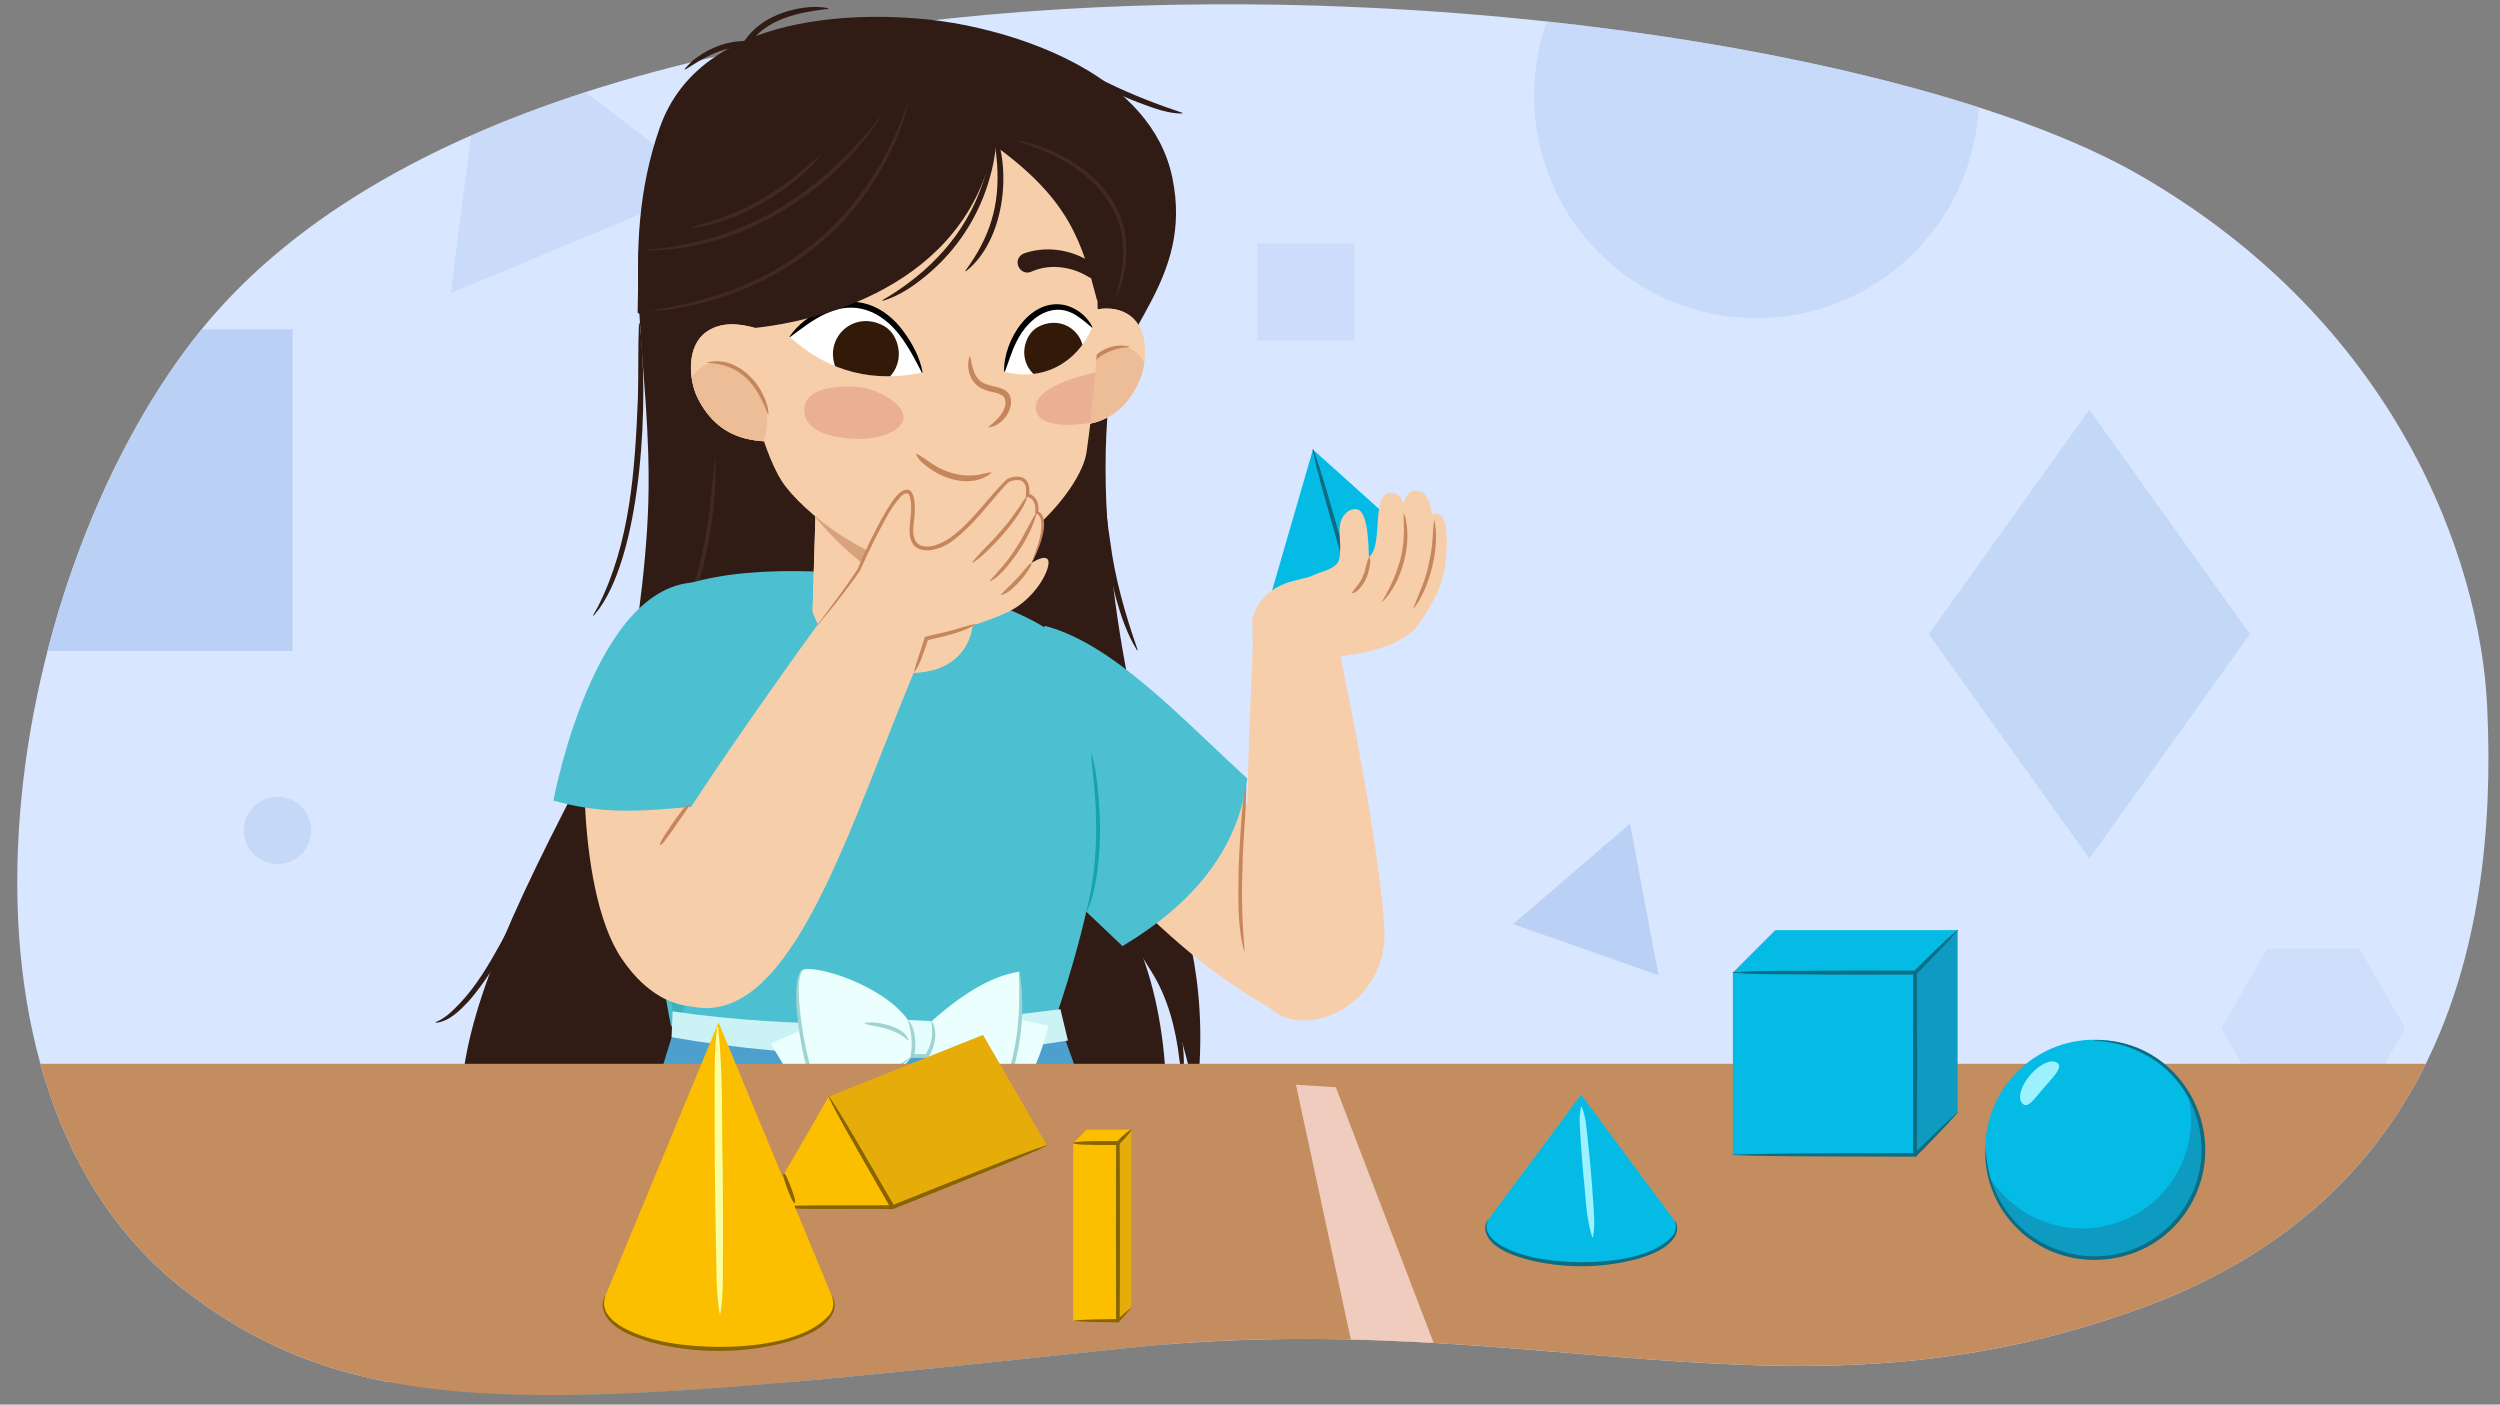 <?xml version="1.0" encoding="UTF-8"?><svg id="a" xmlns="http://www.w3.org/2000/svg" width="760" height="427" xmlns:xlink="http://www.w3.org/1999/xlink" viewBox="0 0 760 427"><rect x="0" y="0" width="760" height="427" fill="#808080" stroke="none"/><defs><clipPath id="b"><path d="M56.86,392.8C-23.35,331.54-.28,178.73,59.48,102.38,89.92,63.48,129.46,34.11,188.58,18.27c19.13-5.13,40.02-29.47,60.63-32.59,14.65-2.21,39.46,19.77,54.53,18.49,136.29-11.6,284.61,13.4,346.46,48.93,78.58,45.15,103.74,117.06,105.89,161.45,3.74,77.12-18.03,151.49-105.52,183.26-106.84,38.79-182.93-1.22-308.83,12.06-169.63,17.9-229.34,25.34-284.88-17.08Z" fill="none"/></clipPath><clipPath id="c"><path d="M56.86,392.8C-23.35,331.54-.28,178.73,59.48,102.38,170.07-38.92,542.14-8.98,650.2,53.1c78.58,45.15,103.74,117.06,105.89,161.45,3.74,77.12-18.03,151.49-105.52,183.26-106.84,38.79-182.93-1.22-308.83,12.06-169.63,17.9-229.34,25.34-284.88-17.08Z" fill="none"/></clipPath><clipPath id="d"><path d="M248.47,137.45l-1.44,48.36c6.02,20.42,50.09,29.34,48.9-.57l-.27-22.96-47.19-24.84Z" fill="#f7ceaa"/></clipPath><clipPath id="e"><path d="M343.68,96.09c-5.58-4.18-12.63-1.73-18.09,.26-1.99,.73-1.75,3.63-.38,4.67-.03,.05-.07,.09-.1,.15-.04,.1-.07,.2-.11,.3-1.93,3.07-2.34,7.19-2.45,11.4-.33,3.77-.38,7.62-.53,11.43-.06,.16-.13,.31-.17,.51-1.07,6.08,6.89,4.55,9.67,3.96,6.79-1.44,11.61-5.94,14.7-12.7,2.51-5.5,3.2-15.66-2.55-19.97Z" fill="#f7ceaa"/></clipPath><clipPath id="f"><path d="M280.38,113.28c-14.17,2.93-27.9,.39-40.3-10.87,0,0,11.66-12.96,23.48-9.13,11.82,3.83,16.82,19.99,16.82,19.99Z" fill="#fff"/></clipPath><clipPath id="g"><path d="M305.36,112.99s1.59-13.21,10.72-18.27c9.13-5.06,15.95,4.82,15.95,4.82-4.54,10.84-15.12,16.55-26.67,13.45Z" fill="#fff"/></clipPath><clipPath id="h"><path d="M214.76,100.88c5.97-4.18,13.52-1.73,19.37,.26,2.13,.73,1.87,3.63,.4,4.67,.03,.05,.08,.09,.11,.15,.05,.1,.07,.2,.11,.3,2.07,3.07,2.51,7.19,2.62,11.4,.36,3.77,.41,7.62,.57,11.43,.06,.16,.14,.31,.18,.51,1.14,6.08-7.38,4.55-10.35,3.96-7.27-1.44-12.43-5.94-15.74-12.7-2.69-5.5-3.43-15.66,2.73-19.97Z" fill="#f7ceaa"/></clipPath><clipPath id="i"><circle cx="636.71" cy="349.2" r="33.13" fill="none"/></clipPath></defs><g clip-path="url(#b)"><g clip-path="url(#c)"><g><rect x="-119.12" y="-80.96" width="882.44" height="501.06" fill="#d9e6ff"/><g><circle cx="533.99" cy="29.07" r="67.64" fill="#bad0f4" opacity=".53"/><circle cx="84.37" cy="252.46" r="10.23" fill="#bad0f4" opacity=".64"/><rect x="-8.85" y="100.12" width="97.77" height="97.77" fill="#bad0f4"/><rect x="382.22" y="73.97" width="29.56" height="29.56" fill="#bad0f4" opacity=".42"/><polygon points="635.17 260.98 586.35 192.77 635.17 124.56 683.98 192.77 635.17 260.98" fill="#bad0f4" opacity=".7"/><polygon points="717.25 288.39 689.28 288.39 675.3 312.61 689.28 336.83 717.25 336.83 731.23 312.61 717.25 288.39" fill="#bad0f4" opacity=".34"/><polygon points="504.2 296.46 495.52 250.39 459.97 280.94 504.2 296.46" fill="#bad0f4"/><polygon points="137.03 89.13 215.27 56.44 147.83 5.02 137.03 89.13" fill="#bad0f4" opacity=".5"/></g></g></g><g><g><g><polygon points="399.13 136.66 385.95 182.16 412.21 182.42 399.13 136.66" fill="#03bbe5"/><polygon points="434.36 168.33 399.13 136.66 412.21 182.42 434.36 168.33" fill="#03bbe5"/></g><g><path d="M385.96,182.09c7.58-.51,18.56-.23,26.26-.23,0,0-.55,.72-.55,.72-1.67-5.69-4.94-17.17-6.52-22.89-1.87-6.73-4.69-16.25-6.08-23.01,0,0,.14-.04,.14-.04,1.38,3.73,2.52,7.53,3.67,11.33l3.32,11.43c1.67,5.69,4.96,17.17,6.55,22.88,.11,.35-.18,.73-.55,.72-4.61-.12-15.23-.15-19.69-.34-2.19-.1-4.37-.2-6.56-.41v-.15h0Z" fill="#0b6c82"/><path d="M399.2,136.64c2.42,6.43,5.03,16.07,7,22.75,1.68,5.69,4.95,17.17,6.54,22.88,0,0-.84-.32-.84-.32,6.59-4.06,15.75-10.27,22.51-13.66-5.92,4.69-15.49,10.34-21.91,14.6-.26,.17-.6,.09-.77-.17-1.75-5.75-4.97-17.24-6.6-23.03,0,0-3.22-11.45-3.22-11.45-1.03-3.83-2.08-7.65-2.86-11.56-.02-.08,.11-.12,.14-.04h0Z" fill="#0b6c82"/></g></g><g><path d="M289.93,7c-20.63-3.55-76.19-6.1-89.41,31.94-13.22,38.04-2.15,71.87-3.44,114.1-1.29,42.23-15.2,99.67-15.2,99.67l169.09-12.12s-19.41-64.69-13.89-118.92c2.18-21.43,25.77-36.35,19.32-67.62-6.45-31.27-45.85-43.52-66.49-47.06Z" fill="#301c14"/><path d="M203.46,195.57c4.57-8.55,8.02-17.63,9.96-27.15,2.16-9.48,2.94-19.15,3.86-28.82,0,0,.15,0,.15,0,.84,15.42-3.96,44.31-13.96,55.97h0Z" fill="#422920"/><g><path d="M351.65,258.57c10.75,20.54,15.68,46.3,12.08,75.12-4.82-19.14-7.2-30.62-16.25-42.64,4.57,12.75,7.08,27.69,7.16,45.24-61.47,20.18-166.26,21.45-214.56-3.49,2.27-28.04,15.54-57.22,47.75-117.47l163.83,43.25Z" fill="#301c14"/><path d="M347.55,290.97c8.74,6.32,13.57,25.76,12.08,36.11,0,0-.22,0-.22,0-.43-1.6-.65-3.2-.84-4.79-1.11-9.44-3.49-18.98-8.64-27.08,0,0-2.53-4.09-2.53-4.09l.15-.16h0Z" fill="#301c14"/></g><path d="M321.77,310.21c32.33,89.86,65.43,193.9,83.17,286.11-117.35,78.92-210.17,33.96-305.03-10.64,.71-34.69,44.93-121.77,65.03-163.15,19.05-39.23,40.57-111.56,40.57-111.56l116.26-.76Z" fill="#4da0ce"/><path d="M328.28,200.38c21.33,32-8.03,110.84-8.03,110.84-31.02,8.89-71.52,7.2-116.26,.76,0,0-19.61-101.15-8.97-124.71,10.64-23.56,114.51-15.02,133.26,13.11Z" fill="#4cc0d1"/><g><path d="M248.47,137.45l-1.44,48.36c6.02,20.42,50.09,29.34,48.9-.57l-.27-22.96-47.19-24.84Z" fill="#f7ceaa"/><g clip-path="url(#d)"><path d="M243.17,137.47l.96,48.34-35.05,9.5c45.23,52.32,95.55,37.56,121.17-5.34l-31.43-6.18-.27-22.96-55.38-23.37Z" fill="#f7ceaa"/><path d="M240.64,147.56c5.79,8.69,24.34,33.88,48.99,34.55,22.03,.6,40.82-42.59,42.27-54.17l-92.21,9.14,.95,10.49Z" fill="#d8a37c"/></g></g><g><path d="M343.68,96.09c-5.58-4.18-12.63-1.73-18.09,.26-1.99,.73-1.75,3.63-.38,4.67-.03,.05-.07,.09-.1,.15-.04,.1-.07,.2-.11,.3-1.93,3.07-2.34,7.19-2.45,11.4-.33,3.77-.38,7.62-.53,11.43-.06,.16-.13,.31-.17,.51-1.07,6.08,6.89,4.55,9.67,3.96,6.79-1.44,11.61-5.94,14.7-12.7,2.51-5.5,3.2-15.66-2.55-19.97Z" fill="#f7ceaa"/><g><path d="M343.68,96.09c-5.58-4.18-12.63-1.73-18.09,.26-1.99,.73-1.75,3.63-.38,4.67-.03,.05-.07,.09-.1,.15-.04,.1-.07,.2-.11,.3-1.93,3.07-2.34,7.19-2.45,11.4-.33,3.77-.38,7.62-.53,11.43-.06,.16-.13,.31-.17,.51-1.07,6.08,6.89,4.55,9.67,3.96,6.79-1.44,11.61-5.94,14.7-12.7,2.51-5.5,3.2-15.66-2.55-19.97Z" fill="#f7ceaa"/><g clip-path="url(#e)"><path d="M342.09,105.44c-5.71-1.56-10.66,3.39-13.97,9.02-2.28,3.88-2.17,11.93-.26,15.46,1.91,3.52,14.19-1.01,19.55-8.25,1.1,.8,2.8,.25,2.75-1.78-.16-6.77-2.4-12.9-8.07-14.44Z" fill="#e8b48e" opacity=".63"/></g></g><path d="M326.05,121.22c.31-8.22,8.53-18.2,17.41-15.82,.07,.03,.06,.14-.02,.15-6.75,.14-11.82,3.92-14.76,9.84-.97,1.88-1.56,3.88-2.48,5.86-.03,.07-.15,.05-.14-.03h0Z" fill="#c6865c"/></g><path d="M332.76,80.28c2.61,19.14-.79,45.52-2.46,57.24-1.67,11.72-23.53,35.91-44.16,35.79-21.02-.13-42.8-18.2-48.52-27.11-5.72-8.91-14.07-35.49-12.07-66.3,2-30.81,33.34-59.64,65.6-56.15s39.01,37.39,41.62,56.53Z" fill="#f7ceaa"/><path d="M274.7,126.84c.08-4.4-8.57-8.66-13.19-9.13-4.99-.51-16.9-.52-17.03,6.83-.13,7.34,10.59,8.79,16.46,8.89,5.87,.1,13.69-2.18,13.76-6.59Z" fill="#eab094"/><path d="M314.88,124.14c-.46-7.43,18.24-10.91,18.24-10.91l-1.62,15.32s-16.15,3.02-16.62-4.41Z" fill="#eab094"/><g><path d="M280.38,113.28c-14.17,2.93-27.9,.39-40.3-10.87,0,0,11.66-12.96,23.48-9.13,11.82,3.83,16.82,19.99,16.82,19.99Z" fill="#fff"/><g clip-path="url(#f)"><path d="M272.09,102.74c4.46,9.35-4.85,18.36-14.04,13.58-1.6-.83-2.9-2.18-3.68-3.81-4.47-9.35,4.85-18.36,14.04-13.58,1.6,.83,2.9,2.18,3.68,3.81Z" fill="#321908"/></g></g><g><path d="M305.36,112.99s1.59-13.21,10.72-18.27c9.13-5.06,15.95,4.82,15.95,4.82-4.54,10.84-15.12,16.55-26.67,13.45Z" fill="#fff"/><g clip-path="url(#g)"><path d="M312.56,102.47c-4.3,8.26,3.8,16.64,12.2,12.63,1.46-.7,2.67-1.87,3.42-3.3,4.3-8.26-3.79-16.63-12.19-12.63-1.46,.7-2.67,1.87-3.42,3.3Z" fill="#321908"/></g></g><path d="M240,102.34c2.59-3.76,6.37-6.5,10.47-8.52,9.42-4.72,18.5-1.02,24.37,7.17,2.67,3.68,4.83,7.78,5.64,12.26l-.21,.07c-2.05-3.92-4.03-7.85-6.71-11.35-5.62-7.38-13.63-10.8-22.41-6.67-4,1.82-7.45,4.56-10.99,7.19,0,0-.16-.15-.16-.15h0Z"/><path d="M305.25,112.98c-.27-9.54,8.13-23.04,19.04-20.08,3.46,1.03,6.32,3.47,7.83,6.57l-.18,.13c-1.26-1.12-2.52-2.17-3.84-3.09-7.61-5.72-15.4-.08-19.03,7.27-1.53,2.94-2.38,6.11-3.59,9.22,0,0-.22-.03-.22-.03h0Z"/><path d="M300.58,129.67c2.52-1.84,6.48-5.8,4.58-9.03-1.47-1.42-3.75-1.28-5.69-2.12-4.13-1.25-6.1-6.2-4.73-10.13,.03-.11,.2-.1,.22,0,.67,3.44,1.24,7.42,5.11,8.48,2.34,.89,6.1,.82,7.07,3.78,1.23,3.81-2.67,9.02-6.5,9.23-.11,0-.16-.16-.06-.21h0Z" fill="#c6865c"/><path d="M284.89,13.32c54.44-1.96,88.6,60,48.63,78.01-4.65-17.62-8.2-30.64-31.43-47.3-8.48,43.06-53.82,54.53-77.06,56.06-23.24,1.53-31.19-5.05-31.19-5.05l.32-18.7c27.51-32.2,56.47-54.61,90.73-63.03Z" fill="#301c14"/><g><path d="M214.76,100.88c5.97-4.18,13.52-1.73,19.37,.26,2.13,.73,1.87,3.63,.4,4.67,.03,.05,.08,.09,.11,.15,.05,.1,.07,.2,.11,.3,2.07,3.07,2.51,7.19,2.62,11.4,.36,3.77,.41,7.62,.57,11.43,.06,.16,.14,.31,.18,.51,1.14,6.08-7.38,4.55-10.35,3.96-7.27-1.44-12.43-5.94-15.74-12.7-2.69-5.5-3.43-15.66,2.73-19.97Z" fill="#f7ceaa"/><g><path d="M214.76,100.88c5.97-4.18,13.52-1.73,19.37,.26,2.13,.73,1.87,3.63,.4,4.67,.03,.05,.08,.09,.11,.15,.05,.1,.07,.2,.11,.3,2.07,3.07,2.51,7.19,2.62,11.4,.36,3.77,.41,7.62,.57,11.43,.06,.16,.14,.31,.18,.51,1.14,6.08-7.38,4.55-10.35,3.96-7.27-1.44-12.43-5.94-15.74-12.7-2.69-5.5-3.43-15.66,2.73-19.97Z" fill="#f7ceaa"/><g clip-path="url(#h)"><path d="M216.46,110.23c6.11-1.56,11.42,3.39,14.96,9.02,2.44,3.88,2.32,11.93,.28,15.46-2.05,3.52-15.2-1.01-20.93-8.25-1.18,.8-3,.25-2.95-1.78,.17-6.77,2.57-12.9,8.64-14.44Z" fill="#e8b48e" opacity=".63"/></g></g><path d="M233.48,126.04c-3.36-8.97-8.17-15.4-18.47-15.7-.08,0-.09-.13-.02-.15,6.86-1.88,13.81,3.38,16.74,9.33,1.02,2.02,1.89,4.19,1.9,6.49,0,.08-.11,.1-.14,.03h0Z" fill="#c6865c"/></g><path d="M301.9,38.45c5.99,12.96,3.44,34.9-8.29,44.04,0,0-.16-.15-.16-.15,7.43-10.13,10.5-19.69,9.68-32.3-.24-3.85-.99-7.61-1.44-11.51l.21-.07h0Z" fill="#301c14"/><path d="M268.25,91.25c14.28-8.31,25.35-19.99,30.59-35.87,1.68-5.1,2.65-10.37,3.76-15.71l.22,.02c.25,5.48-.83,10.95-2.47,16.18-3.28,10.52-9.55,20.07-17.95,27.2-4.17,3.55-8.74,6.83-14.06,8.39l-.08-.2h0Z" fill="#301c14"/><path d="M194.45,98.27c2.83,22.35,.87,68.2-12.19,86.65-.59,.76-1.18,1.52-1.79,2.25l-.18-.13c.45-.84,.94-1.66,1.41-2.47,9.95-19.51,11.34-41.98,12.22-63.51,.2-7.59,.01-15.16,.32-22.78h.22Z" fill="#301c14"/><path d="M276.22,30.33c-1.69,8.93-5.71,17.28-10.58,24.89-9.79,15.35-24.7,27.21-41.75,33.55-8.39,3.05-17.76,5.61-26.45,5.75,8.9-1.47,17.68-3.51,26.07-6.73,26.42-10.09,44.21-31.09,52.71-57.46h0Z" fill="#422920"/><path d="M268.64,34.2c-14.79,24.02-43.93,42.32-72.51,41.91,0,0,0-.15,0-.15,31.23-2.37,53.83-17.73,72.52-41.77h0Z" fill="#422920"/><path d="M249.42,47.24c-8.2,10.58-25.95,20.89-39.34,22.08,0,0-.03-.14-.03-.14,1.81-.66,3.67-1.05,5.46-1.68,9.08-2.66,17.56-7.3,25.07-13.02,1.11-.86,3.33-2.68,4.39-3.61,0,0,4.34-3.72,4.34-3.72l.11,.1h0Z" fill="#422920"/><path d="M251.83,2.69c-8.97,1.06-19.05,2.93-24.27,11.1,0,0-.3,.51-.3,.51l-.58-.04c-5.82-.28-11.4,2.5-16.22,5.55-.72,.45-1.43,.92-2.19,1.35l-.15-.16c1.12-1.33,2.38-2.57,3.8-3.59,4.35-3.07,9.53-5.09,14.95-4.91,0,0-.88,.47-.88,.47,3.98-6.47,11.39-9.69,18.63-10.66,2.4-.3,4.84-.29,7.21,.17v.22h0Z" fill="#301c14"/><path d="M343.56,272.99c17.36,17.02,30.19,27.14,48.09,36.38l25.74-28.34-57.55-55.22-16.27,47.18Z" fill="#f7ceaa"/><path d="M311.28,77.04c5.57-1.97,11.94-1.49,17.26,.98,1.74,.75,3.31,1.81,4.85,2.89,.93,.63,1.18,1.9,.55,2.83-.65,.97-1.94,1.15-2.88,.53-5.06-3.17-11.61-4.18-17.18-1.83-3.8,2.01-6.56-3.69-2.6-5.41h0Z" fill="#301c14"/><path d="M225.12,246.14c-4.03,19.77-10.13,46.62-17.92,61.9l-2.71-.56-4.62-28.76,25.25-32.58Z" fill="#39b2bc"/><path d="M314.83,14.66c7.63,2.99,14.55,7.29,22.03,10.58,7.33,3.57,14.84,6.47,22.57,9.06,0,0-.03,.22-.03,.22-4.19,0-8.14-1.46-11.98-2.86-7.69-2.85-15.06-6.45-22.27-10.33-3.58-1.96-7.24-3.81-10.42-6.48l.11-.19h0Z" fill="#301c14"/><path d="M334.54,130.34c.99,11.42,1.09,22.83,2.94,34.14,1.45,11.38,4.59,22.27,8.37,33.09,0,0-.2,.1-.2,.1-3.05-4.93-4.9-10.47-6.45-16.01-2.99-11.14-4.54-22.6-5.15-34.1-.29-5.74-.59-11.5,.27-17.23h.22Z" fill="#301c14"/><path d="M309.13,42.66c5.38,.83,10.49,2.93,15.23,5.6,9.6,5.22,17.47,14.56,18.03,25.85,.32,5.48-.72,10.99-2.9,15.95l-.14-.05c1.36-5.22,2.34-10.52,1.99-15.83-.69-10.86-8.3-19.82-17.51-25-4.65-2.68-9.65-4.65-14.73-6.37,0,0,.03-.14,.03-.14h0Z" fill="#422920"/><path d="M317.58,190.25c20.62,5.31,41.09,27.61,61.59,46.44-2.8,21.64-16.53,38.11-37.93,50.93l-39.36-37.41,15.7-59.96Z" fill="#4cc0d1"/><path d="M404.73,186.5s13.7,61.66,16.08,94.91c2.06,28.8-34.65,38.97-39.12,16.75-5.44-27.06-.45-106.56-.45-106.56l23.48-5.11Z" fill="#f7ceaa"/><path d="M378.88,238.82c-.06,8.43-1.07,16.78-1.15,25.21-.38,8.4-.09,16.78,.65,25.15,.01,.08-.12,.11-.14,.03-2.27-8.19-1.73-16.82-1.71-25.22,.15-4.22,.39-8.43,.7-12.63,.31-4.2,.61-8.41,1.51-12.56,.01-.08,.15-.07,.15,.02h0Z" fill="#c6865c"/><g><path d="M259.25,178.46s9.82-24.06,14.41-28.05c4.59-3.98,4.08,4.76,3.52,8.96-.56,4.2,.47,9.44,8.47,6.56,8-2.88,18.71-19.06,21.1-19.99,1.5-.59,6.35-1.9,5.63,4.6,0,0,3.36,.45,2.8,5.23,0,0,5.01,.76-1.54,15.35,0,0,3.85-2.62,4.92-.99,1.06,1.63-2.04,9.27-9.24,14.26-7.2,4.99-30.61,10.42-30.61,10.42l-19.44-16.36Z" fill="#f7ceaa"/><path d="M295.51,170.97c2.78-3.49,6.15-6.35,8.96-9.81,3.02-3.28,5.29-6.99,7.83-10.65,.04-.06,.16-.02,.13,.06-.53,2.22-1.74,4.17-2.98,6.03-2.52,3.71-5.46,7.11-8.67,10.23-1.61,1.55-3.18,3.16-5.18,4.26-.07,.04-.15-.05-.1-.11h0Z" fill="#c6865c"/><path d="M300.85,176.59c2.86-3.14,5.67-6.22,7.9-9.84,2.47-3.47,4-7.46,6.35-11.01,.04-.07,.15-.02,.14,.06-1.67,6.15-5.3,11.9-9.36,16.77-1.44,1.59-2.91,3.26-4.95,4.14-.07,.03-.14-.07-.08-.12h0Z" fill="#c6865c"/><path d="M313.69,171.16c-.51,2.51-6.94,9.92-9.53,9.69,2.38-2.56,4.52-4.17,7.01-7.33,.74-.85,1.35-1.79,2.39-2.45,.06-.04,.14,.01,.12,.08h0Z" fill="#c6865c"/></g><path d="M322.37,306.79l2.29,9.54c-38.24,6.05-79.39,6.14-120.51-1.02l.34-7.84c37.73,5.42,77.14,4.77,117.88-.68Z" fill="#cbf2f4"/><g><path d="M283.2,310.42c1.12,3.28,.86,6.78-1.37,10.6h-4.44c.17-3.49-.32-7.15-1.37-10.94l7.18,.34Z" fill="#e3fcfc"/><path d="M306.79,309.4l11.97,2.39c-3.33,13.36-9.32,24.64-18.81,33.17l-18.12-23.93,24.96-11.63Z" fill="#ebfffe"/><polygon points="277.38 321.02 253.45 349.06 234.3 317.26 254.82 308.03 277.38 321.02" fill="#ebfffe"/><path d="M309.87,295.38c1.3,13.75-.22,27.35-6.5,40.69-8-2.57-15.21-7.48-21.54-15.04l1.37-10.6c7.74-6.86,17.32-13.69,26.67-15.04Z" fill="#ebfffe"/><path d="M276.02,310.08c-7.86-10.94-28.59-16.92-32.01-15.21-3.42,1.71-1.18,25.97,6.02,41.54,9.49-2.31,18.49-8.35,27.35-15.39,.54-3.79,.09-7.43-1.37-10.94Z" fill="#ebfffe"/><path d="M309.94,295.37c2.23,13.8-.11,28.32-6.05,40.94,0,0-.21,.45-.21,.45l-.47-.16c-8.51-2.8-16.2-8.24-21.42-15.54,0,0,.11-.09,.11-.09,1.56,1.58,3.13,3.14,4.79,4.59,4.88,4.42,10.57,7.99,16.87,9.96,0,0-.69,.3-.69,.3,2.89-6.27,4.95-12.91,6.01-19.73,.54-3.41,.83-6.86,.91-10.31,.13-3.46,.03-6.91,.01-10.4h.15Z" fill="#9fd3d1"/><path d="M244.04,294.93c-2.62,2.67-.32,16.89,.37,20.85,1.32,6.98,3.24,13.9,6.14,20.38,0,0-.65-.32-.65-.32,7.63-1.84,14.51-5.98,20.94-10.4,2.18-1.47,4.32-3,6.5-4.49l.09,.11c-7.89,7.02-16.92,13.17-27.26,15.88,0,0-.45,.11-.45,.11l-.2-.43c-4.47-9.86-6.7-20.63-7.46-31.39-.1-2.7-.13-5.46,.52-8.11,.27-.86,.54-1.89,1.41-2.34,0,0,.07,.13,.07,.13h0Z" fill="#9fd3d1"/><path d="M283.27,310.4c2.05,3.47,.86,7.96-1.09,11.21-1.6,.02-3.19,.02-4.79-.01h-.7c.83-3.83,.54-7.76-.73-11.48,0,0,.13-.07,.13-.07,2.51,3.05,2.36,7.37,1.87,11.09,0,0-.57-.69-.57-.69,1.48-.02,2.96-.03,4.44-.01l-.51,.29c.9-1.54,1.6-3.19,1.88-4.93,.28-1.75,.13-3.49-.07-5.35l.14-.05h0Z" fill="#9fd3d1"/><path d="M276.01,316.27c-2.67-2.49-6.09-3.59-9.6-4.26-1.19-.23-2.39-.32-3.57-.88v-.15c3.44-.8,12.56,1.22,13.31,5.23,0,0-.14,.05-.14,.05h0Z" fill="#9fd3d1"/><path d="M284.6,315.8c2.85,2.39,6.71,2.1,10.09,1.15,.5-.13,1.02-.22,1.58-.22l.04,.11c-2.68,1.76-6.35,2.3-9.4,1.22-1.01-.41-2.1-1.06-2.41-2.2l.1-.06h0Z" fill="#e3fcfc"/></g><path d="M330.24,277.06c3.51-13.69,3.58-27.99,1.99-41.96-.22-2-.41-4.01-.49-6.05l.14-.02c1.56,5.9,2.08,12,2.39,18.08,.32,6.05,.07,12.26-.75,18.25-.59,4.01-1.3,8.09-3.15,11.76l-.14-.06h0Z" fill="#15a4af"/><path d="M278.63,137.94c1.95,.97,3.46,2.3,5.21,3.35,4.71,2.98,10.43,4.13,15.81,2.55,.51-.11,1.03-.2,1.6-.24,.1-.01,.17,.13,.08,.2-5.24,4.32-13.22,2.43-18.37-1.14-1.75-1.23-3.56-2.51-4.5-4.57-.05-.1,.07-.21,.16-.15h0Z" fill="#c6865c"/><g><path d="M214.22,221.13s25.81,71.56,14.15,79.33c-17.45,11.62-30.99,3.4-39.41-9.09-14.65-21.73-11.98-76.8-9.09-76.8,2.89,0,34.36,6.57,34.36,6.57Z" fill="#f7ceaa"/><path d="M217.76,177.68c32.13,7.47,12.13,70.23,12.13,70.23-14.61-7.66-33.85,3.54-61.64-4.55,0,0,13.64-74.02,49.52-65.68Z" fill="#4cc0d1"/></g><path d="M187.54,287.53s18.35,30.58,40.75,14c22.4-16.58,37.54-72.19,55.58-110.88,1.99-4.27-23.09-17.48-23.09-17.48,0,0-74.5,100.31-73.24,114.36Z" fill="#f7ceaa"/><path d="M296.48,189.87c-4.45,2.69-9.74,3.56-14.7,4.79,0,0,.44-.51,.44-.51-.12,.64-.31,.88-.46,1.4-.29,.81-1.03,2.98-1.33,3.81-.61,1.71-1.33,3.35-2.35,4.87-.04,.06-.15,.02-.14-.05,.43-2.61,1.61-5.19,2.33-7.71,0,0,.41-1.28,.41-1.28,.06-.23,.36-1.02,.38-1.15,0,0-.01-.39-.01-.39,2.64-.73,5.34-1.22,7.94-1.92,2.5-.62,4.86-1.58,7.43-2,.07-.01,.12,.1,.05,.14h0Z" fill="#c6865c"/><path d="M248.4,190.01c4.14-5.43,8.51-11.2,12.27-16.91,1.36-3.26,3.09-7.1,4.79-10.47,1.74-3.44,3.52-6.87,5.72-10.1,.86-1.21,1.8-2.49,3.13-3.27,3.43-1.9,3.87,3.18,3.78,5.42,.21,3.41-1.7,7.97,.95,10.65,2.8,2.05,7.35-.08,9.93-1.93,6.64-4.81,11.13-11.9,16.98-17.6,1.35-.86,3.02-1.14,4.64-.71,2.3,.74,2.53,3.51,2.27,5.49,0,0-.43-.56-.43-.56,.69,.13,1.22,.41,1.72,.82,1.46,1.19,1.69,3.22,1.47,4.97,0,0-.38-.5-.38-.5,4.96,1.83,.14,12.84-1.64,15.86,1.24-3.83,3.1-7.83,2.99-11.97-.04-1.25-.45-2.95-1.89-3.08,.04-.27,.04-.92,.07-1.19,.06-1.94-.86-3.8-2.94-3.99,0,0,.05-.47,.05-.47,.17-1.59,.15-3.82-1.6-4.39-1.03-.32-2.41-.07-3.44,.4-.44,.28-.83,.69-1.23,1.09-5.17,5.67-9.7,12.1-15.94,16.77-3.57,2.88-11.55,5.31-12.96-.93-.74-3.85,.83-7.7,.09-11.53-.38-2.37-1.33-2.43-2.98-.89-3.18,3.49-5.22,7.92-7.45,12.09-1.73,3.45-3.41,6.93-4.98,10.45-1.73,2.61-4.33,5.95-6.24,8.45-2.15,2.75-4.35,5.47-6.63,8.11-.06,.07-.17-.02-.11-.09h0Z" fill="#c6865c"/><path d="M209.72,244.43c-.96,2.03-3.01,4.57-4.24,6.49,0,0-2.26,3.16-2.26,3.16-.79,.98-1.5,2.39-2.68,2.95,.24-1.35,1.11-2.44,1.79-3.55,1.4-2.19,2.88-4.33,4.47-6.4,.82-1,1.49-2.17,2.84-2.77,.07-.03,.13,.06,.08,.12h0Z" fill="#c6865c"/><g><path d="M435.28,156.42c-.44-4.37-1.99-6.93-4.23-7.24-3.59-.49-4.8,3.95-4.12,5.31-.45-3.64-2.37-4.78-4.21-4.67-6.11,.39-2.02,16.03-6.56,19.51-.17-.64,.19-13.89-3.65-14.51-2.58-.42-4.77,2.09-5.14,4.68-.37,2.59,.17,5.22,.02,7.83-.15,2.78,.12,4.59-4.95,6.32-5.07,1.72-1.76,1.16-8.59,2.78-8.17,1.93-11.95,6.71-13.14,11.93,0,0,.25,12.07,0,16.95,8.3-7.36,14.5-4.34,25.52-5.63,21.14-2.48,24.46-8.6,27.16-13.14,2.34-3.93,5.71-8.68,6.31-18.44,.28-4.61,.47-13.73-4.42-11.66Z" fill="#f7ceaa"/><path d="M416.36,169.34c.37,1.1,.13,2.16-.05,3.22-.4,2.13-1.21,4.26-2.63,5.93-.58,.69-1.81,1.96-2.75,1.83,1.13-1.81,2.66-3.07,3.36-5.11,.95-1.89,.94-3.97,1.93-5.89,.03-.06,.13-.05,.15,.02h0Z" fill="#c6865c"/><path d="M426.9,156.15c2.68,8.16-.5,20.81-6.64,26.81-.06,.05-.16-.02-.12-.09,3.57-6.12,6.32-12.5,6.6-19.67,.14-2.33-.08-4.63,0-7.02,0-.08,.12-.1,.14-.03h0Z" fill="#c6865c"/><path d="M436.1,158.32c1.67,7.81-1.36,20.34-6.31,26.61-.05,.06-.16,0-.13-.07,1.63-4.32,3.67-8.38,4.57-12.92,.54-2.22,.91-4.47,1.15-6.74,.25-2.28,.21-4.54,.57-6.86,0-.08,.13-.09,.15,0h0Z" fill="#c6865c"/></g></g><polygon points="772.02 323.39 -41.84 323.39 -41.84 482.84 772.02 486.25 772.02 323.39" fill="#c48d60"/></g><polygon points="393.97 329.76 406.09 330.52 439.44 417.68 412.92 417.68 393.97 329.76" fill="#efccbd"/></g><g><g><rect x="526.8" y="295.66" width="55.42" height="55.42" fill="#03bbe5"/><polygon points="582.22 295.66 595.11 282.77 595.11 338.2 582.22 351.09 582.22 295.66" fill="#0e9bc1"/><polygon points="595.11 282.77 539.69 282.77 526.8 295.66 582.22 295.66 595.11 282.77" fill="#03bbe5"/></g><g><path d="M526.8,295.59c15.66-.59,39.55-.39,55.42-.48,.31,0,.56,.25,.55,.55l.05,27.71-.05,27.71c0,.3-.25,.55-.55,.55-12.82-.09-35.91,.03-48.5-.29,0,0-6.93-.19-6.93-.19-.04,0-.07-.03-.07-.08,0-.04,.03-.07,.07-.07l6.93-.19c12.5-.27,35.78-.26,48.5-.29,0,0-.55,.55-.55,.55-.06-13.81-.04-41.61,0-55.42,0,0,.55,.55,.55,.55l-27.71-.05c-4.56-.02-16.37-.12-20.78-.23,0,0-6.93-.2-6.93-.2-.09,0-.09-.15,0-.15h0Z" fill="#0b6c82"/><path d="M595.16,338.25c-4.02,4.56-8.29,8.89-12.58,13.2-.3,.32-.89,.08-.88-.36-.08-13.81-.08-41.61,0-55.42,0-.14,.06-.27,.15-.36,2.15-2.15,4.33-4.26,6.51-6.38,2.2-2.09,4.41-4.18,6.69-6.2,.06-.06,.17,.04,.1,.1-4.05,4.54-8.3,8.88-12.58,13.2,0,0,.15-.36,.15-.36l.09,27.71-.09,27.71-.88-.36c3.23-3.22,6.48-6.41,9.82-9.51,1.11-1.04,2.24-2.06,3.38-3.06,.06-.07,.17,.04,.1,.1h0Z" fill="#0b6c82"/><path d="M526.8,295.59c7.97-.63,19.61-.4,27.71-.49,8.02-.06,19.58,0,27.71,.04,0,0-.37,.15-.37,.15,4.32-4.28,8.61-8.58,13.21-12.57,.06-.06,.17,.04,.1,.1-2,2.3-4.06,4.54-6.18,6.71-2.1,2.2-4.25,4.34-6.39,6.5-.1,.1-.23,.15-.36,.15,0,0-13.86,.06-13.86,.06-8.04,.05-19.57-.06-27.71-.07-4.62-.02-9.24-.08-13.86-.44-.09,0-.09-.14,0-.15h0Z" fill="#0b6c82"/></g></g><g clip-path="url(#i)"><circle cx="636.73" cy="349.42" r="33.13" fill="#0e9bc1"/><circle cx="632.95" cy="340.32" r="33.13" fill="#03bbe5"/></g><g><path d="M509.37,371.66h0l-.04-.09c-.04-.11-.09-.23-.14-.34l-28.54-38.43-28.52,38.38c-.06,.14-.12,.28-.17,.42l-.04,.1h0c-.16,.47-.25,.95-.25,1.44,0,6.17,12.97,11.17,28.97,11.17s28.97-5,28.97-11.17c0-.5-.09-1-.26-1.48Z" fill="#03bbe5"/><path d="M452.22,371.21c-2.02,5.63,6.63,9.09,11.51,10.44,11.4,3.26,36.58,3.59,44.8-6.04,.79-1.11,1.15-2.55,.74-3.93-.02-.07,.04-.14,.12-.13l-.1,.15-.14-.44s0-.08,.04-.1c.03-.01,.07,0,.09,.04l.21,.42c.04,.07-.02,.16-.1,.15-.02,.01,.1-.15,.1-.15,.62,1.35,.42,3.07-.38,4.35-2.44,3.82-7.07,5.41-11.16,6.69-11.23,3.03-23.27,3.04-34.5,.01-4.49-1.45-10.91-3.51-11.94-8.8-.07-.76,.04-1.53,.34-2.21,0,0,.14,.17,.11,.16-.08,0-.16-.09-.11-.17,0,0,.26-.5,.26-.5,.04-.08,.17-.02,.13,.06h0Z" fill="#0b6c82"/></g><g><g><polygon points="251.94 366.98 232.54 366.98 242.24 350.17 251.94 333.37 261.65 350.17 271.35 366.98 251.94 366.98" fill="#fcbf00"/><polygon points="251.94 333.37 298.84 314.61 318.25 348.22 271.35 366.98 251.94 333.37" fill="#e5ac0a"/></g><g><path d="M252.01,333.33c6.26,9.33,14.02,23.57,19.86,33.35,.24,.39-.07,.92-.52,.9-11.44-.24-27.7,.34-38.88-.61,11.14-.89,27.49-.4,38.88-.6,0,0-.52,.9-.52,.9-3.4-5.92-11.19-19.52-14.43-25.28-1.58-2.82-3.1-5.68-4.52-8.6-.04-.08,.08-.15,.13-.07h0Z" fill="#886400"/><path d="M318.28,348.29c-6.55,3.19-16.44,7.01-23.28,9.81-7.81,3.14-15.6,6.35-23.43,9.42-.27,.11-.58,0-.72-.25l-9.65-16.84c-3.16-5.64-6.62-11.32-9.29-17.13,3.69,5.25,6.88,11.05,10.18,16.61,0,0,9.76,16.77,9.76,16.77l-.72-.25c11.28-4.56,23.84-9.47,35.21-13.98,3.93-1.51,7.86-3.01,11.88-4.31,.08-.03,.14,.1,.05,.14h0Z" fill="#886400"/></g></g><g><g><rect x="326.26" y="347.49" width="13.58" height="54.02" fill="#fcbf00"/><polygon points="339.83 347.49 343.92 343.41 343.92 397.51 339.83 401.59 339.83 347.49" fill="#e5ac0a"/><polygon points="343.92 343.41 330.34 343.41 326.26 347.49 339.83 347.49 343.92 343.41" fill="#fcbf00"/></g><g><path d="M326.26,347.42c4.52-.33,9.05-.39,13.58-.43,.28,0,.51,.23,.5,.5,.09,13.46,.09,40.55,0,54.01,0,.28-.22,.5-.5,.5-4.47-.14-9.29,.02-13.65-.51,4.38-.49,9.17-.38,13.64-.5,0,0-.5,.5-.5,.5-.1-13.46-.1-40.56,0-54.01,0,0,.5,.5,.5,.5-4.53-.04-9.05-.1-13.58-.43-.09,0-.09-.15,0-.15h0Z" fill="#886400"/><path d="M343.97,397.56c-1.24,1.49-2.54,2.91-3.85,4.33-.23,.26-.71,.09-.7-.26-.12-4.52-.1-9.04-.13-13.56-.06-6.74-.06-20.31,0-27.05,.03-4.52,.01-9.03,.15-13.55,0-.1,.05-.19,.11-.25,1.46-1.25,2.87-2.83,4.42-3.85-1.07,1.56-2.59,2.95-3.86,4.41,0,0,.12-.28,.12-.28,.13,4.51,.12,9.02,.15,13.53,.07,12.58,.09,28.07-.13,40.58,0,0-.7-.29-.7-.29,1.42-1.3,2.84-2.61,4.33-3.85,.06-.06,.16,.04,.1,.1h0Z" fill="#886400"/><path d="M326.26,347.42c1.94-.61,4.78-.41,6.79-.51,2.26-.03,4.53-.02,6.79,.02l-.39,.16c1.41-1.31,2.69-2.76,4.43-3.75,.06-.04,.15,.04,.1,.1-.99,1.74-2.44,3.01-3.75,4.43-.1,.1-.23,.16-.36,.16-2.27,.05-4.55,.05-6.82,.02l-3.39-.07c-1.13-.02-2.26-.09-3.39-.44-.07-.02-.07-.13,0-.15h0Z" fill="#886400"/></g></g><path d="M636.73,316.21c25.41-.69,41.55,26.94,29.74,49.1-11.92,22.32-43.68,23.88-57.66,2.76-3.57-5.49-5.61-12.27-5.21-18.73,.36,3.17,.7,6.52,1.74,9.6,9.14,27.59,45.96,31.34,60.1,5.82,7.92-14.57,3.19-33.28-10.55-42.5-2.67-1.79-5.59-3.16-8.63-4.22-3.07-.97-6.27-1.5-9.52-1.68-.09,0-.09-.15,0-.15h0Z" fill="#0b6c82"/><g><path d="M253.2,394.77h0l-.05-.11c-.05-.14-.11-.27-.17-.41l-34.54-83.43-34.51,83.37c-.08,.17-.15,.33-.21,.5l-.05,.13h.01c-.19,.57-.3,1.16-.3,1.75,0,7.47,15.7,13.52,35.06,13.52s35.06-6.05,35.06-13.52c0-.61-.11-1.21-.32-1.79Z" fill="#fcbf00"/><path d="M184.02,394.21c-2.54,6.93,8.07,11.13,13.91,12.75,13.6,3.99,44.65,4.31,54.31-7.38,.96-1.36,1.37-3.12,.87-4.78-.04-.07,.04-.16,.11-.15l-.1,.15-.18-.53s0-.08,.04-.1c.03-.01,.08,0,.09,.04l.25,.51c.04,.07-.02,.16-.1,.15-.03,.01,.1-.15,.1-.15,.73,1.64,.47,3.68-.5,5.22-2.97,4.58-8.54,6.48-13.48,8.02-13.57,3.64-28.12,3.65-41.7,.02-5.32-1.68-13.24-4.31-14.43-10.55-.1-.91,.03-1.84,.38-2.66,0,0,.14,.18,.11,.16-.08,0-.15-.09-.11-.17,0,0,.31-.61,.31-.61,.04-.08,.17-.02,.13,.06h0Z" fill="#886400"/></g><path d="M238.29,356.64c.75,.58,.96,1.37,1.29,2.11,.64,1.49,1.21,3.01,1.7,4.55,.25,.77,.56,1.52,.42,2.44,0,.06-.09,.09-.14,.05-.71-.6-.96-1.37-1.29-2.11-.64-1.49-1.22-3-1.71-4.55-.24-.78-.59-1.51-.41-2.44,.01-.06,.09-.09,.14-.05h0Z" fill="#886400"/><path d="M617.18,326.79c-2.93,3.42-3.95,7.34-2.28,8.77s3.32-1.25,6.25-4.67,6.02-6.27,4.36-7.7-5.39,.18-8.32,3.59Z" fill="#9cf1ff"/><path d="M480.89,336.57c1.27,3.2,1.4,6.5,1.78,9.77,.37,3.28,.67,6.56,.98,9.84,.26,3.29,.52,6.57,.72,9.86,.2,3.29,.56,6.57-.07,9.93-.02,.14-.25,.17-.29,.03-2.04-6.34-1.93-13.08-2.76-19.61-.26-3.29-.53-6.57-.73-9.86-.18-3.29-.62-6.56,.08-9.93,.03-.14,.24-.17,.29-.03h0Z" fill="#9cf1ff"/><path d="M218.28,312.33c1.68,14.55,1.03,29.15,1.44,43.76,.04,7.29,.08,14.59,.06,21.89-.15,7.18,.38,15.06-.9,22.02-1.31-7.15-1-14.72-1.24-22-.15-7.29-.23-14.59-.32-21.88-.04-7.29-.09-14.59-.07-21.89,.04-7.3-.18-14.59,.75-21.89,.01-.16,.28-.17,.29,0h0Z" fill="#faff9f"/><path d="M132.49,310.71c2.99-1.19,5.32-3.64,7.52-5.93,4.92-5.26,8.58-11.51,12.06-17.8,5.22-9.2,8.8-19.1,13.67-28.49,0,0,.21,.08,.21,.08-.67,2.57-1.49,5.09-2.4,7.58-5.4,13.49-11.5,27.11-21.07,38.22-2.73,2.86-5.84,6.11-9.98,6.57,0,0-.01-.22-.01-.22h0Z" fill="#301c14"/></svg>